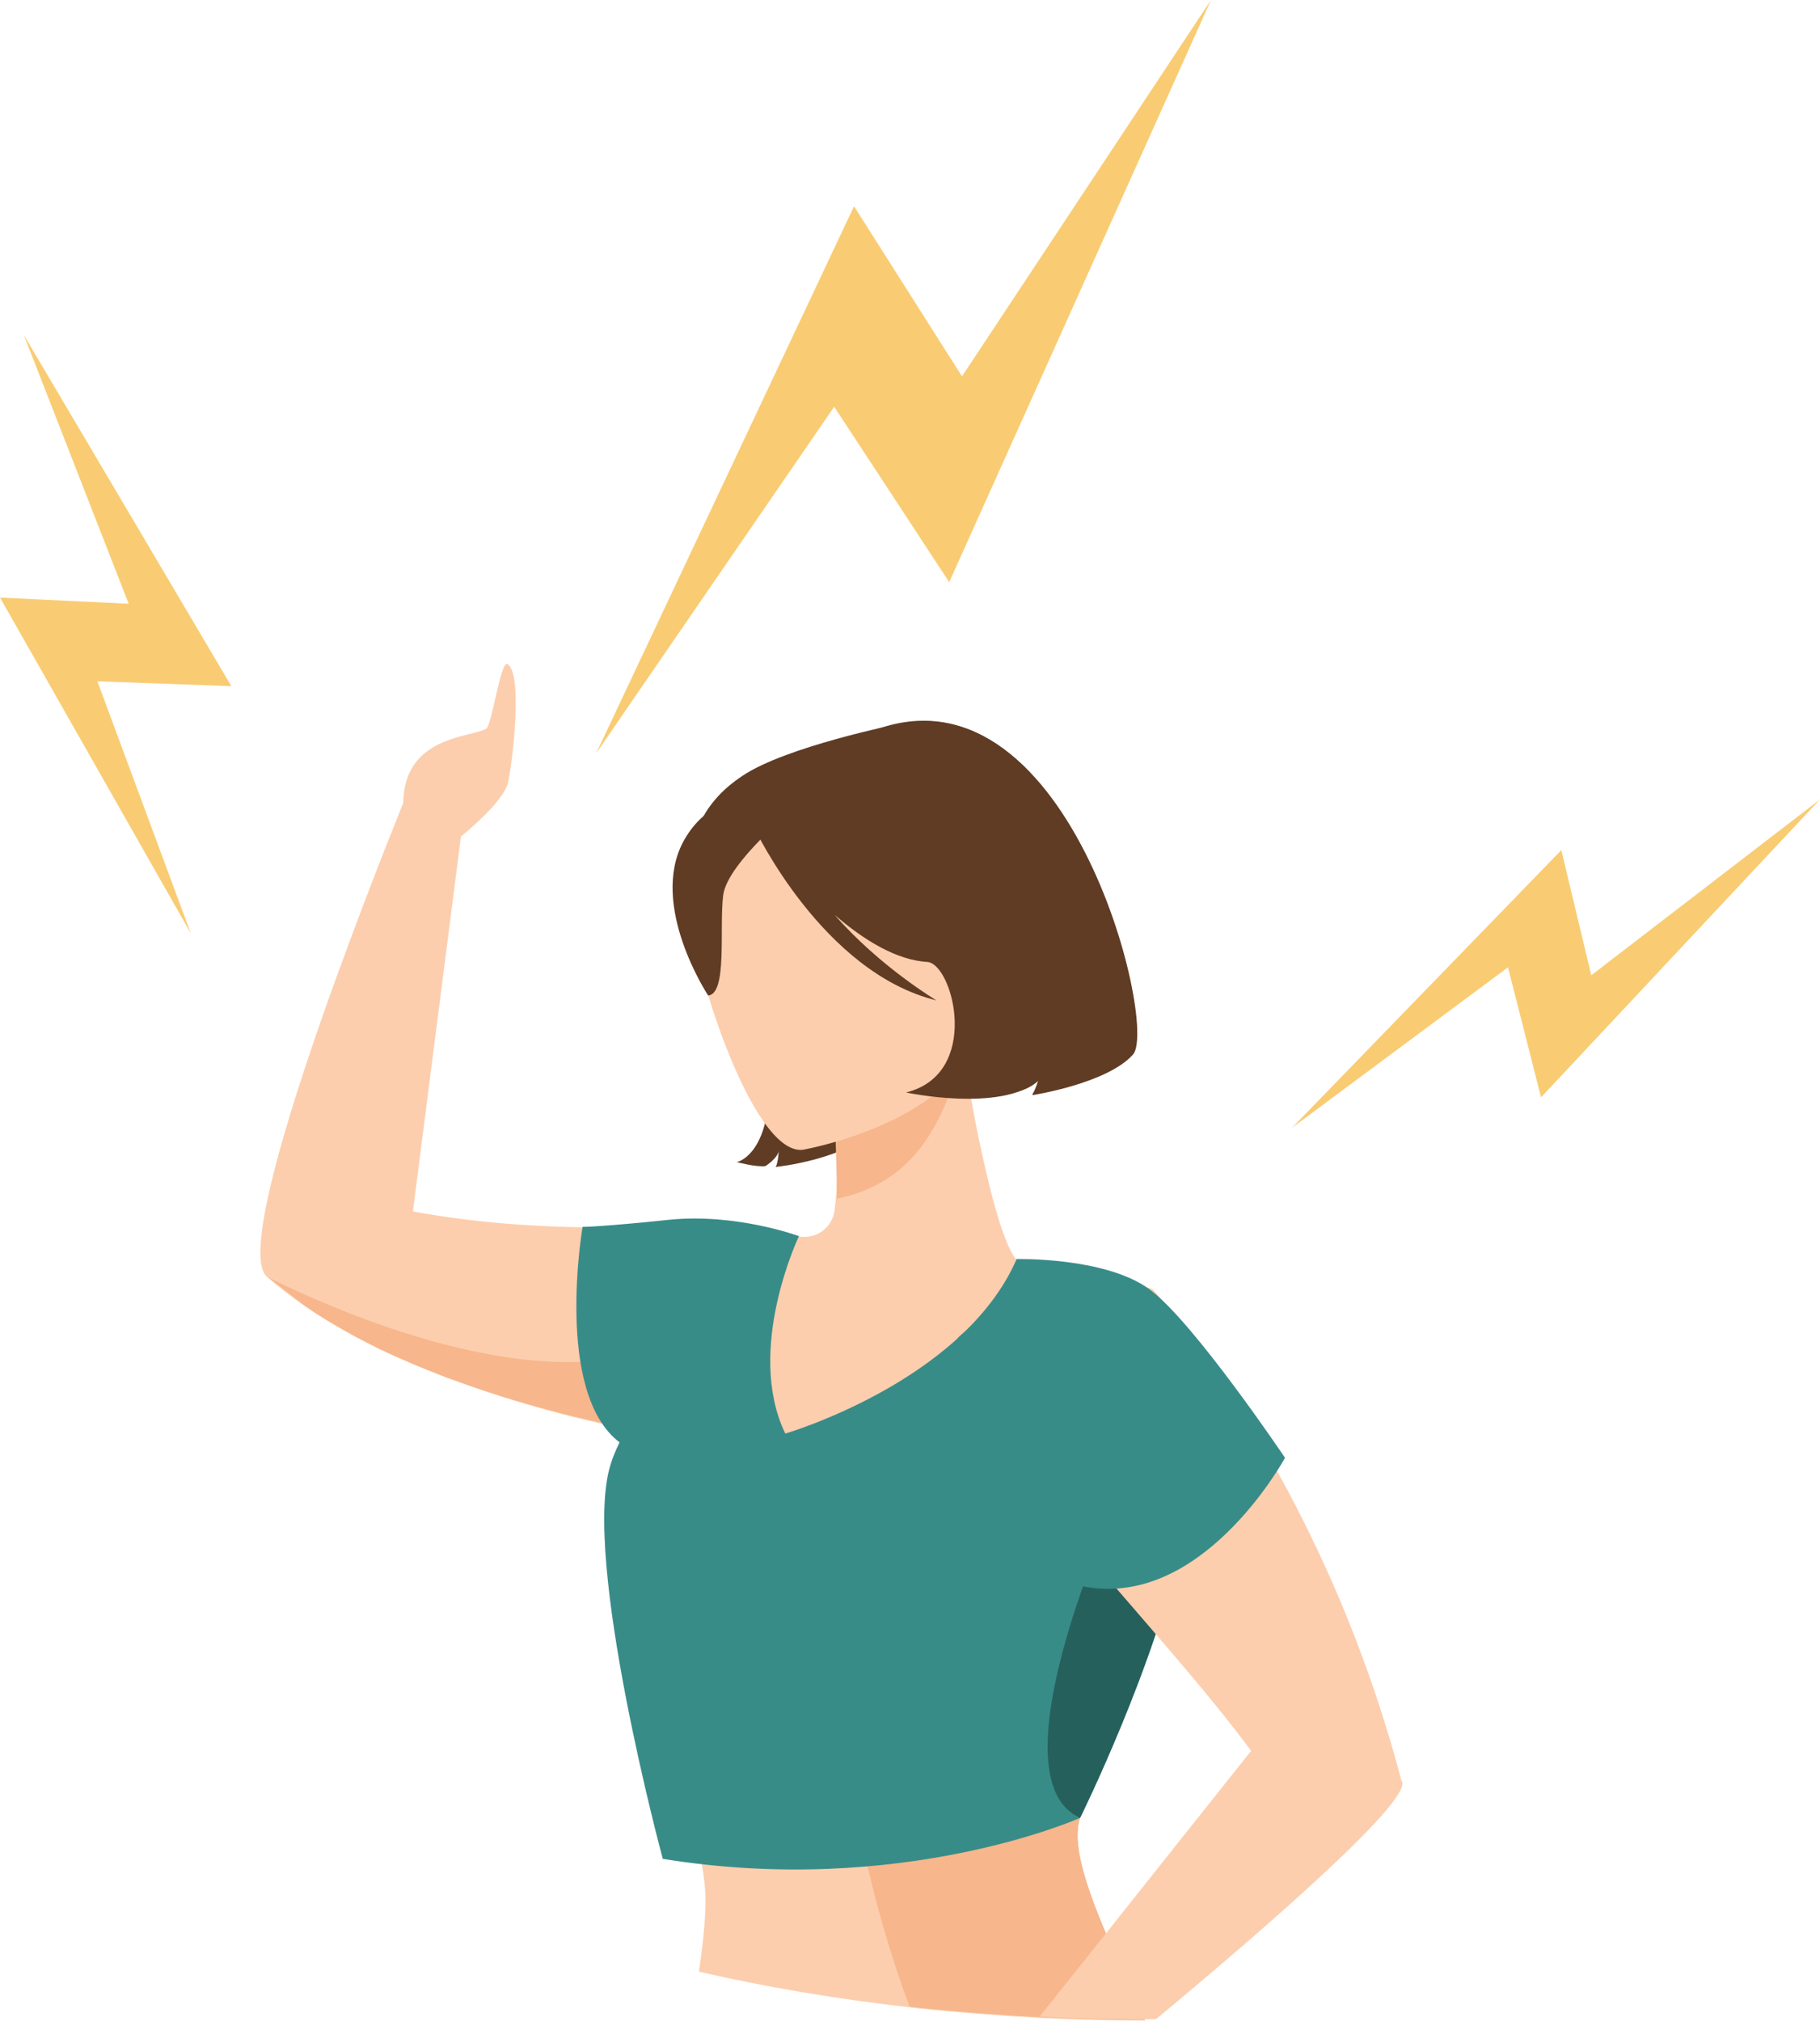 <?xml version="1.0" encoding="UTF-8"?> <svg xmlns="http://www.w3.org/2000/svg" width="1013" height="1125" viewBox="0 0 1013 1125" fill="none"> <path d="M615.649 1076.28C604.121 1049.06 596.517 1025.76 601.178 1011.77C601.914 1009.57 602.895 1005.4 604.366 999.51C609.517 977.681 619.328 934.266 631.838 896.493C633.555 891.343 635.271 886.437 636.988 881.777C638.215 878.833 639.196 875.645 640.422 872.947C643.611 865.098 645.818 857.494 647.045 849.891C656.365 800.099 631.838 754.968 605.102 727.742C601.668 724.063 597.989 720.874 594.31 717.931C584.008 709.346 573.707 703.459 565.858 701.252C558.99 693.648 551.631 665.686 545.99 639.442C543.783 629.63 542.066 620.065 540.594 611.97C540.594 611.725 540.594 611.48 540.349 611.235C538.632 602.159 537.405 595.046 536.915 591.612C536.669 590.141 536.424 589.159 536.424 589.159L534.217 590.386L524.651 595.046L501.104 606.574L464.803 624.48V624.725C465.293 628.159 465.784 631.838 466.029 635.762C466.029 637.725 466.275 639.932 466.275 641.894C466.52 647.781 466.275 654.158 465.784 660.045C465.539 664.46 465.048 669.12 464.558 673.29C463.576 682.856 454.746 689.724 445.181 688.252C444.935 688.252 444.69 688.252 444.69 688.252C425.804 685.309 404.71 682.856 393.672 682.856C372.823 682.856 350.013 683.592 324.994 683.101C324.749 683.101 324.504 683.101 324.504 683.101C296.297 682.611 264.901 680.648 229.826 674.271L256.561 465.539C256.561 465.539 280.353 446.653 282.806 435.37C285.259 424.087 291.146 375.522 282.561 369.635C278.636 366.937 273.731 404.219 270.542 405.691C260.731 410.597 224.92 410.106 224.43 446.898C207.751 488.35 125.583 694.874 149.129 711.063C155.507 716.704 162.374 721.855 169.733 727.006C171.204 727.987 172.921 729.214 174.393 730.195C175.374 730.685 176.11 731.421 177.091 731.912C179.789 733.628 182.487 735.345 185.185 736.817C186.657 737.798 188.129 738.534 189.846 739.515C192.053 740.742 194.015 741.968 196.223 743.194C197.695 743.93 198.921 744.666 200.393 745.402C203.581 747.119 206.77 748.59 209.958 750.307C210.94 750.798 211.675 751.289 212.657 751.534C212.902 751.779 213.147 751.779 213.638 752.024C214.619 752.515 215.6 753.006 216.826 753.496C218.788 754.477 220.505 755.213 222.468 755.949C224.43 756.685 226.147 757.666 228.109 758.402C231.788 760.119 235.713 761.59 239.392 763.062C240.864 763.552 242.335 764.288 243.562 764.779C244.297 765.024 245.033 765.269 246.014 765.76C247.731 766.496 249.694 767.232 251.411 767.722C255.58 769.194 259.75 770.666 263.92 772.137C265.391 772.628 266.863 773.118 268.089 773.609C268.335 773.609 268.335 773.854 268.58 773.854C270.297 774.345 272.259 775.081 273.976 775.571C275.938 776.307 277.901 776.798 279.863 777.533C284.523 779.005 289.183 780.477 293.598 781.703C297.523 782.93 301.693 783.911 305.617 785.137C308.07 785.873 310.523 786.363 312.975 787.099C315.183 787.59 317.39 788.326 319.598 788.816C321.805 789.307 323.768 789.797 325.975 790.288C329.164 791.024 332.107 791.76 335.296 792.495C336.522 792.741 337.994 793.231 339.22 793.476C340.937 793.967 342.654 794.212 344.616 794.703C345.843 794.948 347.069 795.193 348.05 795.439C346.824 797.892 345.598 800.59 344.616 803.042C343.635 805.495 342.654 807.948 341.918 810.646C341.918 810.646 341.918 810.646 341.918 810.891C339.956 817.759 338.73 824.627 338.73 831.495C338.975 896.003 380.918 983.077 390.729 1038.26C391.955 1045.13 392.691 1051.75 392.691 1057.4C392.691 1068.43 391.219 1082.41 389.012 1097.38C426.294 1105.96 465.539 1112.58 506.5 1117.24C507.727 1117.49 509.198 1117.49 510.425 1117.73C533.481 1120.19 556.292 1121.9 579.103 1123.13C598.725 1124.11 618.102 1124.6 637.479 1124.6C629.63 1107.68 622.026 1091.49 615.649 1076.28Z" fill="#FCCEAE"></path> <path d="M508.953 530.047C508.953 530.047 559.48 554.33 524.406 610.008C524.406 610.008 567.329 613.932 577.876 601.178C577.876 601.178 576.405 606.574 574.442 609.272C574.442 609.272 615.894 602.895 630.366 586.706C644.837 570.518 593.084 362.031 483.444 407.653C483.444 407.653 385.087 419.181 415.992 529.311C446.652 639.687 410.106 646.8 410.106 646.8C410.106 646.8 421.143 649.743 426.049 649.007C426.049 649.007 432.671 644.837 433.407 640.668C433.407 640.668 433.162 647.29 431.69 649.498C431.69 649.498 471.916 645.573 488.595 626.932C506.01 608.291 519.009 552.122 508.953 530.047Z" fill="#603C24"></path> <path d="M463.822 605.102C463.822 605.102 465.784 642.139 465.784 667.157C517.047 656.61 526.368 612.46 536.424 588.423L463.822 605.102Z" fill="#F7B68B"></path> <path d="M529.311 585.236C529.311 585.236 554.084 545.991 559.971 512.633C564.141 488.841 588.914 390.239 499.878 402.994C499.878 402.994 437.332 415.503 413.049 431.936C393.672 444.936 365.956 473.143 397.106 550.406L405.2 576.406L529.311 585.236Z" fill="#603C24"></path> <path d="M446.898 639.931C446.898 639.931 557.028 620.554 543.783 552.122C530.538 483.689 535.934 435.124 465.048 444.69C394.163 454.256 385.578 482.953 384.352 506.745C383.616 530.783 417.955 643.365 446.898 639.931Z" fill="#FCCEAE"></path> <path d="M443.709 448.614C443.709 448.614 404.709 480.01 402.502 498.406C400.294 516.802 404.955 553.103 394.162 554.084C394.162 554.084 361.05 504.047 380.427 468.236C401.275 430.218 443.709 448.614 443.709 448.614Z" fill="#603C24"></path> <path d="M483.935 407.899C483.935 407.899 482.954 408.144 480.991 408.39C483.444 415.993 420.162 461.37 420.162 461.37C420.162 461.37 457.935 541.331 521.217 556.783C521.217 556.783 489.821 538.142 464.558 509.199C480.746 523.18 498.897 534.463 516.557 535.444C530.783 537.652 545.99 597.745 504.293 608.046C504.293 608.046 557.028 619.329 578.122 601.424C578.122 601.424 576.65 606.82 574.688 609.518C574.688 609.518 616.14 603.141 630.611 586.953C645.083 570.764 593.574 362.277 483.935 407.899Z" fill="#603C24"></path> <path d="M375.767 800.1C314.202 789.307 229.335 767.968 169.733 726.761C157.959 717.686 150.356 711.554 149.129 710.818C150.356 711.554 156.733 714.743 166.544 719.158C205.543 736.818 299.975 774.345 364.238 750.308C409.86 733.384 396.615 766.742 375.767 800.1Z" fill="#F7B68B"></path> <path d="M637.234 1124.11C617.857 1124.11 598.48 1123.62 578.857 1122.64C556.046 1121.41 533.236 1119.7 510.179 1117.24C508.708 1117 507.481 1117 506.255 1116.75C494.727 1086.09 487.368 1057.89 482.953 1039C479.52 1024.28 478.048 1015.45 478.048 1015.45C516.066 1000.98 553.103 996.076 587.442 998.038C593.084 998.283 598.725 999.019 604.366 999.509C602.895 1005.4 601.914 1009.57 601.178 1011.77C596.517 1025.75 604.121 1049.06 615.649 1076.28C622.026 1091.49 629.63 1107.68 637.234 1124.11Z" fill="#F7B68B"></path> <path d="M657.837 792.251C633.8 736.572 565.858 700.762 565.858 700.762C536.179 768.949 437.086 797.892 437.086 797.892C414.521 751.044 444.69 688.007 444.69 688.007C444.69 688.007 409.615 675.008 372.088 678.932C334.56 682.857 324.258 682.856 324.258 682.856C324.258 682.856 308.315 775.081 344.862 802.798C342.654 807.213 340.937 811.382 339.711 815.552C323.768 867.551 368.899 1034.59 368.899 1034.59C502.085 1056.17 601.178 1011.78 601.178 1011.78C601.178 1011.78 643.856 925.682 657.837 857.004C663.233 831.005 664.46 807.458 657.837 792.251Z" fill="#388C88"></path> <path d="M331.862 419.181L475.35 114.79L535.443 209.468L674.025 0L528.33 324.013L464.312 226.392L331.862 419.181Z" fill="#F9CC73"></path> <path d="M106.206 519.5L0 332.598L71.621 336.032L13.245 186.412L128.771 381.899L54.207 379.201L106.206 519.5Z" fill="#F9CC73"></path> <path d="M719.156 627.669L869.022 473.143L885.701 542.802L1013 444.936L857.739 610.744L839.343 538.387L719.156 627.669Z" fill="#F9CC73"></path> <path d="M657.837 857.004C643.611 925.682 601.178 1011.77 601.178 1011.77C552.367 990.19 617.857 844.74 617.857 844.74C639.687 846.457 647.045 847.683 657.837 857.004Z" fill="#26605C"></path> <path d="M779.986 990.924C734.609 818.493 641.403 717.438 641.403 717.438C586.952 699.778 566.594 735.098 547.707 787.588C542.801 801.324 652.196 914.152 696.346 974.49L615.404 1076.28L578.612 1122.39C598.234 1123.37 617.612 1123.86 636.989 1123.86C639.196 1123.86 641.158 1123.86 643.366 1123.86C706.893 1071.13 788.571 999.754 779.986 990.924Z" fill="#FCCEAE"></path> <path d="M565.858 700.761C565.858 700.761 615.404 699.535 639.932 717.685C664.46 735.836 715.232 811.382 715.232 811.382C715.232 811.382 668.384 897.72 600.932 882.512C600.932 882.512 506.991 765.76 534.952 742.949C562.914 720.383 565.858 700.761 565.858 700.761Z" fill="#388C88"></path> </svg> 